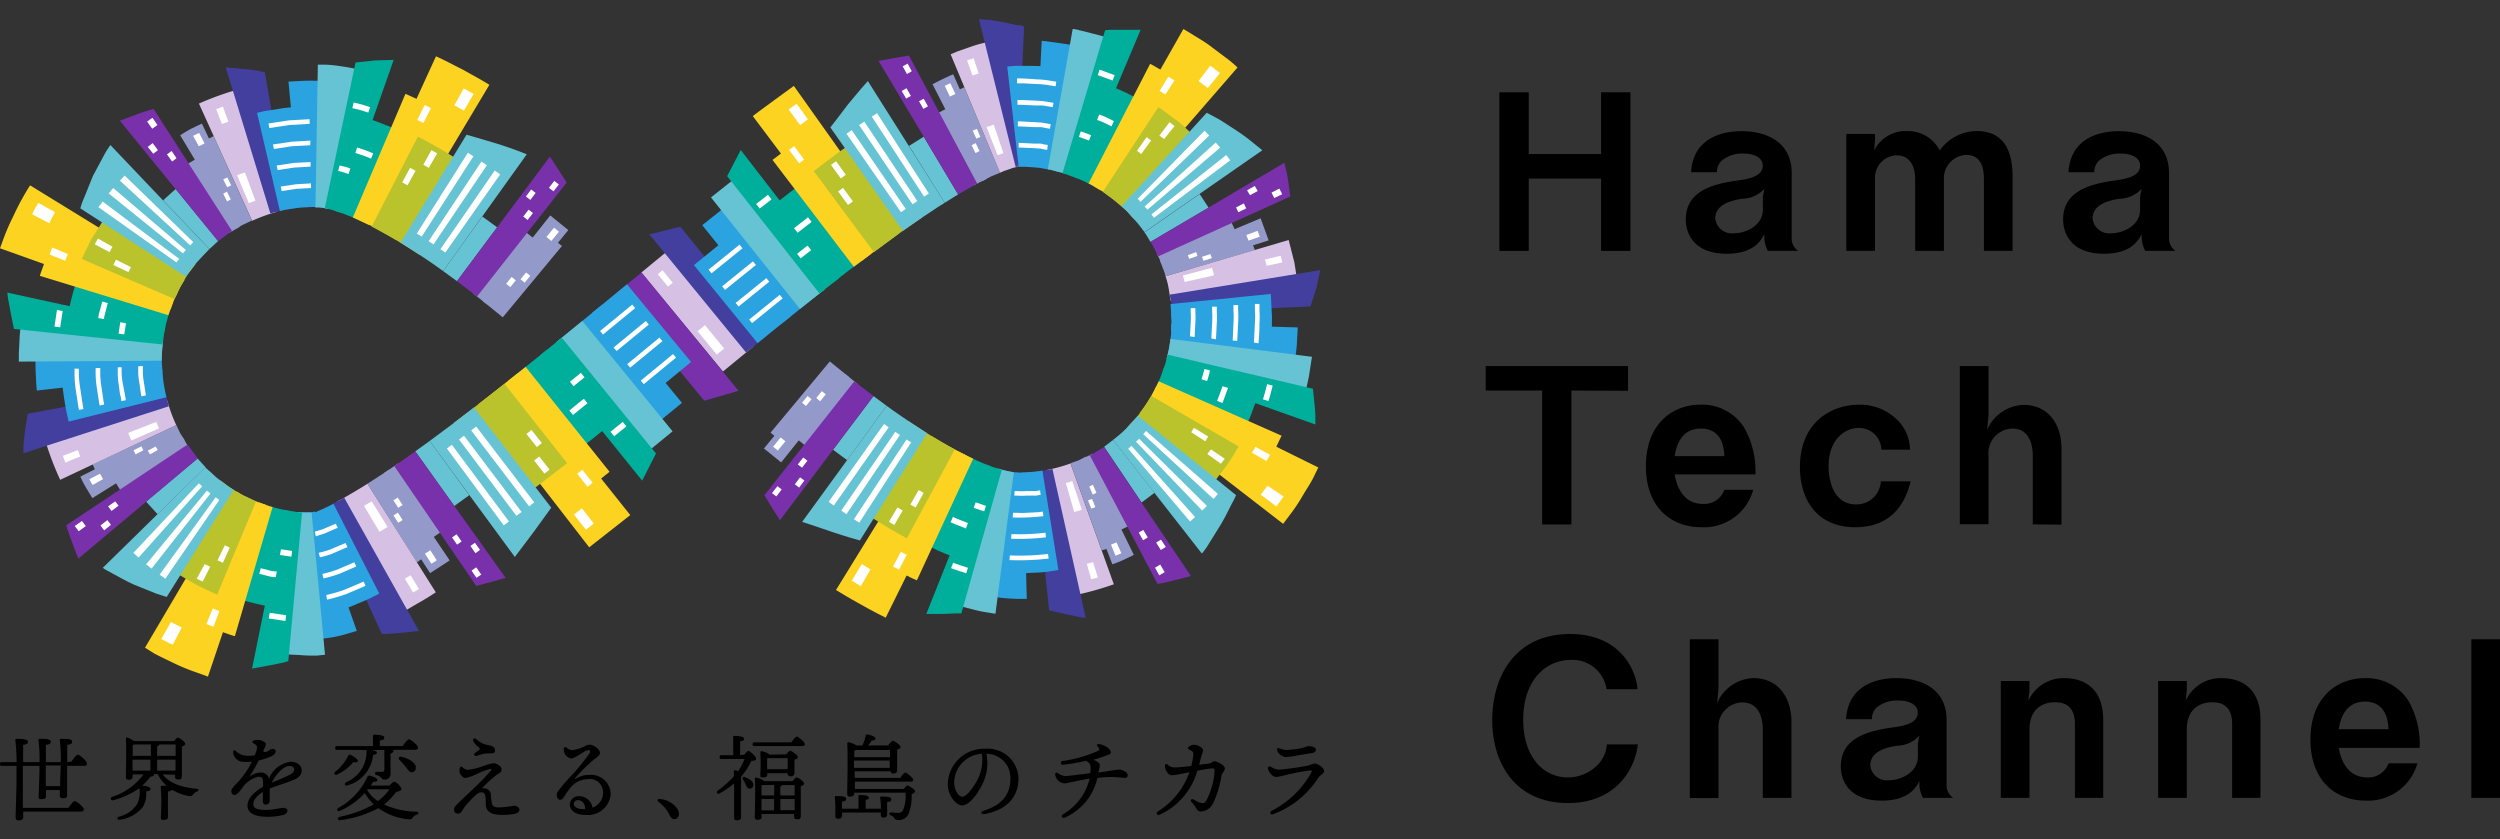 <svg xmlns="http://www.w3.org/2000/svg" viewBox="0 0 280 94"><rect x="0" y="0" width="280" height="94" fill="#333333" stroke="none"/><defs><style>.adb5349d-f947-4664-abe6-c7ee1a481ada{isolation:isolate;}.a5bab804-ca8a-4999-b686-c0446fbe25b9{fill:#939ac9;}.a0a056d2-68b9-44a7-8d54-2870ba97d439{fill:#d6c1e5;mix-blend-mode:multiply;}.bfe44887-c543-4a6a-ab2d-e73c2d54e06b{fill:#00af9b;}.a2041c64-ca98-4bc5-b416-5724800f5e83{fill:#fcd321;}.f3b9712f-c6a9-44e5-b352-93610b66f43d{fill:#bac22c;}.f3c52e48-1af1-4de0-8af2-1b23e5c6f959{fill:#423f9e;}.a755a82e-d71f-474e-a799-f242d5cd457d{fill:#2ba3e0;}.af7e26b3-9071-4064-b2bb-bc7a25a255d8{fill:#66c3d3;}.a6074951-e8ea-4b1f-b6a0-ef9e2bab376f{fill:#fff;}.a8cf9fbf-d2b0-40de-875a-4d54e39c3bda{fill:#7831aa;}</style></defs><title>logo</title><g class="adb5349d-f947-4664-abe6-c7ee1a481ada"><g id="ab8bdae7-bbdd-4a53-8164-f57aff3c0f72" data-name="ヘッダー"><g id="b9fa4728-2800-400f-8c80-5c1643b7814e" data-name="新規シンボル 11"><g id="ec786ece-7137-47a8-ae6b-b10612ec62c0" data-name="新規シンボル 8"><path d="M179.32,28.1V20h-8.1V28.1h-3.29V10.34h3.29v6.91h8.1V10.34h3.29V28.1Z"/><path d="M198,28.1a3.49,3.49,0,0,1-.39-1.9c-.36.71-1.16,2.22-4.23,2.22-3.6,0-4.57-2.19-4.57-3.85,0-3,2.7-3.92,5.62-4.33,1.41-.19,3-.46,3-1.68,0-1-1.12-1.36-2.12-1.36a3.66,3.66,0,0,0-2.5.8,1.77,1.77,0,0,0-.51,1.29h-2.9c.24-4.06,3.87-4.6,5.62-4.6,3,0,5.65,1.32,5.65,4.7v7.2a1.67,1.67,0,0,0,.73,1.51Zm-2.89-5.84c-1.22.2-3,.63-3,2.21a1.87,1.87,0,0,0,2.07,1.66c1.31,0,3.26-.83,3.26-2.65V22l.17-.85A3.46,3.46,0,0,1,195.06,22.26Z"/><path d="M222.2,28.1v-8c0-1.53-.44-2.75-2-2.75a2.61,2.61,0,0,0-2.48,2.75v8h-3.22v-8c0-1-.29-2.7-2.09-2.7A2.49,2.49,0,0,0,210,20V28.1h-3.21V15H210v.71l-.1,1.16a3.92,3.92,0,0,1,3.68-2.19,4,4,0,0,1,3.67,2.17,5.13,5.13,0,0,1,4.16-2.17c3,0,4,2.22,4,5.06V28.1Z"/><path d="M240.27,28.1a3.4,3.4,0,0,1-.39-1.9c-.37.71-1.17,2.22-4.24,2.22-3.6,0-4.57-2.19-4.57-3.85,0-3,2.7-3.92,5.62-4.33,1.41-.19,3-.46,3-1.68,0-1-1.12-1.36-2.11-1.36a3.7,3.7,0,0,0-2.51.8,1.82,1.82,0,0,0-.51,1.29h-2.89c.24-4.06,3.86-4.6,5.62-4.6,3,0,5.64,1.32,5.64,4.7v7.2a1.69,1.69,0,0,0,.73,1.51Zm-2.9-5.84c-1.21.2-3,.63-3,2.21a1.87,1.87,0,0,0,2.06,1.66c1.32,0,3.26-.83,3.26-2.65V22l.17-.85A3.46,3.46,0,0,1,237.37,22.26Z"/><path d="M176,43.74v15h-3.28v-15H166.4V41h15.94v2.77Z"/><path d="M187.56,53.13c.12.66.6,3.31,3.18,3.31a2.39,2.39,0,0,0,2.39-1.58h3.23a5.71,5.71,0,0,1-5.79,4.19c-3.55,0-6.23-2.36-6.23-6.84,0-4.67,2.9-6.89,6.14-6.89a5.58,5.58,0,0,1,4.81,2.48,9.83,9.83,0,0,1,1.32,5.33ZM190.5,48c-2.38,0-2.8,2.26-2.94,3.09h5.57C193.05,49,192.11,48,190.5,48Z"/><path d="M207.79,59.05c-4.43,0-6.2-3.26-6.2-6.72,0-5,3.48-7,6.61-7A5.83,5.83,0,0,1,212.46,47a4.71,4.71,0,0,1,1.46,3.36h-3.21a2.49,2.49,0,0,0-2.53-2.43c-1.68,0-3.38,1.43-3.38,4.28,0,1.7.61,4.28,3.06,4.28a2.73,2.73,0,0,0,2.8-2.58H214C213.66,55.08,212.73,59.05,207.79,59.05Z"/><path d="M227.67,58.73V51c0-1.22-.41-3-2.28-3a2.75,2.75,0,0,0-2.68,3v7.71H219.5V41h3.21v5.52l-.15,1.63a4.59,4.59,0,0,1,4.07-2.8c2.8,0,4.26,2.19,4.26,4.89v8.52Z"/><path d="M175.62,89.94c-5.89,0-8.49-4.43-8.49-9.29,0-4.7,2.41-9.64,8.74-9.64,5.06,0,7.25,3.36,7.54,6.18h-3.48a3.84,3.84,0,0,0-4-3.28c-2.77,0-5.33,2.24-5.33,6.69,0,4.16,2.24,6.47,5,6.47a4.65,4.65,0,0,0,3.24-1.31,3.53,3.53,0,0,0,1.12-2.39h3.48C183.09,86.34,180.83,89.94,175.62,89.94Z"/><path d="M197.43,89.36V81.67c0-1.22-.41-3-2.29-3a2.74,2.74,0,0,0-2.67,3v7.71h-3.21V71.6h3.21v5.52l-.15,1.63a4.58,4.58,0,0,1,4.06-2.8c2.8,0,4.26,2.19,4.26,4.89v8.52Z"/><path d="M215.37,89.36a3.4,3.4,0,0,1-.39-1.9c-.36.71-1.17,2.21-4.23,2.21-3.61,0-4.58-2.18-4.58-3.84,0-3,2.7-3.92,5.62-4.33,1.41-.19,3-.46,3-1.68,0-1-1.12-1.36-2.12-1.36a3.64,3.64,0,0,0-2.51.8,1.82,1.82,0,0,0-.51,1.29h-2.89c.24-4.06,3.86-4.6,5.62-4.6,3,0,5.64,1.32,5.64,4.7v7.2a1.7,1.7,0,0,0,.73,1.51Zm-2.9-5.84c-1.21.19-3,.63-3,2.21a1.87,1.87,0,0,0,2.07,1.66c1.31,0,3.26-.83,3.26-2.65V83.25l.17-.85A3.49,3.49,0,0,1,212.47,83.52Z"/><path d="M232.39,89.36V81.09c0-1.46-.61-2.44-2.22-2.44-1.31,0-2.87.66-2.87,3.07v7.64h-3.21V76.27h3.21v1.09l-.12,1.12a4.32,4.32,0,0,1,4-2.53c2.77,0,4.38,1.66,4.38,4.63v8.78Z"/><path d="M250,89.36V81.09c0-1.46-.61-2.44-2.21-2.44-1.31,0-2.87.66-2.87,3.07v7.64h-3.21V76.27h3.21v1.09l-.12,1.12a4.3,4.3,0,0,1,4-2.53c2.77,0,4.37,1.66,4.37,4.63v8.78Z"/><path d="M261.94,83.76c.12.66.61,3.31,3.19,3.31a2.38,2.38,0,0,0,2.38-1.58h3.24A5.73,5.73,0,0,1,265,89.67c-3.56,0-6.23-2.36-6.23-6.83,0-4.67,2.89-6.89,6.13-6.89a5.58,5.58,0,0,1,4.81,2.48A9.74,9.74,0,0,1,271,83.76Zm2.94-5.18c-2.38,0-2.8,2.26-2.94,3.09h5.57C267.44,79.63,266.49,78.58,264.88,78.58Z"/><path d="M276.79,89.36V71.6H280V89.36Z"/><path class="a5bab804-ca8a-4999-b686-c0446fbe25b9" d="M110.47,20.05s-1.4.69-1.41.73l-4.34-7.94s.43-.24.87-.46l.87-.44Z"/><polygon class="a0a056d2-68b9-44a7-8d54-2870ba97d439" points="84.39 38.8 80.97 41.61 71.83 30.52 75.3 27.67 84.39 38.8"/><path class="bfe44887-c543-4a6a-ab2d-e73c2d54e06b" d="M96.74,29.05,95,30.34l-1.71,1.32L86.59,23l1.77-1.37,1.79-1.36Z"/><polygon class="a2041c64-ca98-4bc5-b416-5724800f5e83" points="97.52 28.46 95.63 29.88 86.52 17.91 88.53 16.4 97.52 28.46"/><path class="a2041c64-ca98-4bc5-b416-5724800f5e83" d="M100.66,26.17l-2.08,1.51c-1,.74-2.07,1.54-2.07,1.54L84.31,13s1.11-.85,2.28-1.69l2.32-1.69Z"/><path class="f3b9712f-c6a9-44e5-b352-93610b66f43d" d="M103.25,24.37l-2.68,1.87-2.69,2-6.74-9.08L94,17l2.92-2Z"/><polygon class="f3c52e48-1af1-4de0-8af2-1b23e5c6f959" points="86.02 37.48 83.56 39.48 72.73 26.25 76.2 25.39 86.02 37.48"/><polygon class="a755a82e-d71f-474e-a799-f242d5cd457d" points="88.55 35.44 84.85 38.43 77.72 29.69 81.48 26.64 88.55 35.44"/><polygon class="af7e26b3-9071-4064-b2bb-bc7a25a255d8" points="107.31 21.77 105.81 22.71 101.81 16.34 103.46 15.31 107.31 21.77"/><polygon class="a755a82e-d71f-474e-a799-f242d5cd457d" points="92.26 32.48 87.54 36.25 78.65 25.22 83.52 21.34 92.26 32.48"/><path class="af7e26b3-9071-4064-b2bb-bc7a25a255d8" d="M105.81,22.71l-.72.45-1.61,1.07c-1.18.77-2.36,1.62-2.36,1.62L93,14.27S94,13,95,11.66c.54-.65,1.09-1.29,1.49-1.78l.71-.8Z"/><polygon class="af7e26b3-9071-4064-b2bb-bc7a25a255d8" points="92.38 32.4 89.59 34.6 79.63 22.11 82.52 19.82 92.38 32.4"/><polygon class="bfe44887-c543-4a6a-ab2d-e73c2d54e06b" points="94.02 31.12 91.78 32.87 81.44 19.73 82.96 16.8 94.02 31.12"/><rect class="a6074951-e8ea-4b1f-b6a0-ef9e2bab376f" x="74.16" y="30.28" width="0.69" height="1.8" transform="translate(-2.86 54.37) rotate(-39.39)"/><rect class="a6074951-e8ea-4b1f-b6a0-ef9e2bab376f" x="84.71" y="22.25" width="1.68" height="0.65" transform="translate(4.11 57.17) rotate(-37.79)"/><rect class="a6074951-e8ea-4b1f-b6a0-ef9e2bab376f" x="88.92" y="24.88" width="1.98" height="0.65" transform="translate(3.43 60.41) rotate(-37.81)"/><rect class="a6074951-e8ea-4b1f-b6a0-ef9e2bab376f" x="89.31" y="27.9" width="1.49" height="0.65" transform="translate(1.77 61.56) rotate(-38.09)"/><rect class="a6074951-e8ea-4b1f-b6a0-ef9e2bab376f" x="79.08" y="36.37" width="1.07" height="3.38" transform="translate(-6.07 59.16) rotate(-39.38)"/><rect class="a6074951-e8ea-4b1f-b6a0-ef9e2bab376f" x="94.36" y="21.07" width="0.68" height="1.87" transform="translate(5.21 60) rotate(-36.09)"/><polygon class="a6074951-e8ea-4b1f-b6a0-ef9e2bab376f" points="90.06 17.87 89.5 18.29 88.38 16.79 88.95 16.37 90.06 17.87"/><polygon class="a6074951-e8ea-4b1f-b6a0-ef9e2bab376f" points="94.73 19.58 94.17 19.98 93.07 18.47 93.64 18.06 94.73 19.58"/><polygon class="a6074951-e8ea-4b1f-b6a0-ef9e2bab376f" points="83.16 27.81 79.69 30.61 79.36 30.2 82.83 27.4 83.16 27.81"/><polygon class="a6074951-e8ea-4b1f-b6a0-ef9e2bab376f" points="84.66 29.68 81.2 32.47 80.88 32.07 84.33 29.27 84.66 29.68"/><polygon class="a6074951-e8ea-4b1f-b6a0-ef9e2bab376f" points="86.16 31.55 82.72 34.33 82.39 33.93 85.83 31.15 86.16 31.55"/><polygon class="a6074951-e8ea-4b1f-b6a0-ef9e2bab376f" points="87.66 33.42 84.23 36.19 83.91 35.79 87.33 33.02 87.66 33.42"/><polygon class="a6074951-e8ea-4b1f-b6a0-ef9e2bab376f" points="90.49 13.37 89.61 14.01 88.33 12.26 89.22 11.61 90.49 13.37"/><polygon class="a6074951-e8ea-4b1f-b6a0-ef9e2bab376f" points="101.44 23.39 100.91 23.77 94.81 14.98 95.39 14.57 101.44 23.39"/><polygon class="a6074951-e8ea-4b1f-b6a0-ef9e2bab376f" points="102.74 22.52 102.2 22.88 96.22 14.01 96.8 13.62 102.74 22.52"/><polygon class="a6074951-e8ea-4b1f-b6a0-ef9e2bab376f" points="104.03 21.67 103.5 22.02 97.64 13.06 98.23 12.68 104.03 21.67"/><path class="a8cf9fbf-d2b0-40de-875a-4d54e39c3bda" d="M109.45,20.57a3.33,3.33,0,0,0-.33.17l-.73.42-1.08.61L98.4,6.82l1.7-.31,1.7-.29Z"/><polygon class="a6074951-e8ea-4b1f-b6a0-ef9e2bab376f" points="102.12 7.98 101.58 8.29 101.1 7.43 101.65 7.12 102.12 7.98"/><polygon class="a6074951-e8ea-4b1f-b6a0-ef9e2bab376f" points="102.02 10.74 101.49 11.04 100.99 10.19 101.53 9.88 102.02 10.74"/><polygon class="a6074951-e8ea-4b1f-b6a0-ef9e2bab376f" points="103.93 11.91 103.42 12.2 102.93 11.34 103.45 11.05 103.93 11.91"/><path class="a5bab804-ca8a-4999-b686-c0446fbe25b9" d="M107.5,10l0,.11,0-.11-.07,0,.07,0-.74-1.68s-.6.25-1.18.53l-1.14.58L110,20.29l1-.53,1-.41-4-9.58Z"/><path class="a6074951-e8ea-4b1f-b6a0-ef9e2bab376f" d="M107,10.53l-.31.14-.3.15-.58-1.21.31-.15.32-.14Z"/><polygon class="a6074951-e8ea-4b1f-b6a0-ef9e2bab376f" points="109.8 15.33 109.35 15.53 108.94 14.63 109.41 14.43 109.8 15.33"/><path class="a6074951-e8ea-4b1f-b6a0-ef9e2bab376f" d="M109.7,16.92s-.45.22-.45.22l-.43-.88s.46-.24.46-.23Z"/><path class="a5bab804-ca8a-4999-b686-c0446fbe25b9" d="M130.06,29.56a3.43,3.43,0,0,0-.22-.59l-.28-.56,8.16-3.91.42.87a7.36,7.36,0,0,1,.35.9Z"/><path class="a0a056d2-68b9-44a7-8d54-2870ba97d439" d="M114.07,18.65l-.23.07a2.53,2.53,0,0,0-.6.16c-.29.11-.58.2-.8.27l-.44.2L106.47,6.08l.73-.31,1.72-.6a14.64,14.64,0,0,1,1.85-.49l.87-.2Z"/><path class="bfe44887-c543-4a6a-ab2d-e73c2d54e06b" d="M122.71,21a15.77,15.77,0,0,0-2.52-1.21L124.1,9.52a29.21,29.21,0,0,1,4.15,2Z"/><path class="a2041c64-ca98-4bc5-b416-5724800f5e83" d="M123.26,21.31a13.67,13.67,0,0,0-1.34-.77l6.89-13.38c0-.07,2.51,1.45,2.51,1.45Z"/><path class="a2041c64-ca98-4bc5-b416-5724800f5e83" d="M125.33,22.85s-.15-.15-.4-.35-.6-.45-.94-.7a6.28,6.28,0,0,0-1-.64l-.45-.28,10-17.63,1,.6c.59.38,1.41.83,2.14,1.4l2.05,1.54c.54.44.87.77.87.77Z"/><path class="f3b9712f-c6a9-44e5-b352-93610b66f43d" d="M126.85,24.36l-.46-.52c-.27-.32-.72-.65-1.12-1a15,15,0,0,0-1.19-.94c-.17-.13-.31-.23-.4-.31l-.17-.09L129.74,12l.26.17.67.49c.54.44,1.33.92,2,1.56S134,15.45,134.5,16l.77.85Z"/><path class="f3c52e48-1af1-4de0-8af2-1b23e5c6f959" d="M114,18.64h.13s0,0,0,0-.13,0-.22.05l-.16,0L109.64,2.14l.76.07c.46,0,1,.09,1.72.23s1.32.27,1.79.39l.17,0h.33l0,0,.16.09.13.07Z"/><path class="a755a82e-d71f-474e-a799-f242d5cd457d" d="M116.75,18.85l-.32-.08c-.3,0-1-.05-1.59-.09l-.88,0-.21,0h.34v0h0L112.81,7.45l.84-.07.41,0h.47l.89,0c.6,0,1.2,0,1.66.1l.8.11Z"/><path class="af7e26b3-9071-4064-b2bb-bc7a25a255d8" d="M128.85,27.09l-.32-.54a4,4,0,0,0-.35-.53l6.18-4.29s1,1.53,1,1.53Z"/><path class="a755a82e-d71f-474e-a799-f242d5cd457d" d="M119.38,19.47s-.95-.23-1.85-.49a8.46,8.46,0,0,1-.93-.16,2.35,2.35,0,0,0-.65-.08l.72-14.15c-.11-.06,1.77.19,3.64.49l2.37.6a8.41,8.41,0,0,1,1.06.31Z"/><path class="af7e26b3-9071-4064-b2bb-bc7a25a255d8" d="M128.18,26l-.36-.48a9.59,9.59,0,0,0-.84-1c-.34-.35-.63-.75-.91-1l-.46-.41,9.54-10.48,1,.53c.63.32,1.38.85,2.18,1.36a21.14,21.14,0,0,1,2.11,1.55l.94.76Z"/><path class="af7e26b3-9071-4064-b2bb-bc7a25a255d8" d="M119.47,19.5a7.35,7.35,0,0,0-1.1-.3l-.76-.21a1.56,1.56,0,0,0-.26,0l2.79-15.74s.31,0,.73.13l1.47.37,1.47.39c.4.12.66.22.66.22Z"/><path class="bfe44887-c543-4a6a-ab2d-e73c2d54e06b" d="M120.73,20l-.86-.3a7,7,0,0,0-.87-.31l4.77-16a5.18,5.18,0,0,1,.61-.05h3.37Z"/><polygon class="a6074951-e8ea-4b1f-b6a0-ef9e2bab376f" points="109.61 8.23 108.92 8.46 108.31 6.77 109.05 6.52 109.61 8.23"/><polygon class="a6074951-e8ea-4b1f-b6a0-ef9e2bab376f" points="124.84 8.42 124.61 9.02 122.95 8.41 123.15 7.8 124.84 8.42"/><path class="a6074951-e8ea-4b1f-b6a0-ef9e2bab376f" d="M122.87,13.44l.24-.61a5.3,5.3,0,0,1,.84.34l.81.39-.28.59-.79-.39A5,5,0,0,0,122.87,13.44Z"/><polygon class="a6074951-e8ea-4b1f-b6a0-ef9e2bab376f" points="120.84 15.33 121.05 14.71 122.2 15.14 121.97 15.74 120.84 15.33"/><polygon class="a6074951-e8ea-4b1f-b6a0-ef9e2bab376f" points="112.38 17.16 111.73 17.38 110.49 14.23 111.3 13.96 112.38 17.16"/><polygon class="a6074951-e8ea-4b1f-b6a0-ef9e2bab376f" points="127.81 17.25 127.35 16.89 128.42 15.36 128.93 15.74 127.81 17.25"/><polygon class="a6074951-e8ea-4b1f-b6a0-ef9e2bab376f" points="130.52 10.58 129.87 10.18 130.85 8.59 131.54 9.01 130.52 10.58"/><polygon class="a6074951-e8ea-4b1f-b6a0-ef9e2bab376f" points="130.38 15.57 129.85 15.18 130.99 13.69 131.55 14.12 130.38 15.57"/><path class="a6074951-e8ea-4b1f-b6a0-ef9e2bab376f" d="M118.23,9.66l-.66-.1a9.56,9.56,0,0,0-1.49-.15l-1.53-.08-.47,0h-.17V8.8c0-.05,1.08,0,2.2.09a10.27,10.27,0,0,1,1.52.15l.67.11Z"/><path class="a6074951-e8ea-4b1f-b6a0-ef9e2bab376f" d="M117.91,12l-.56-.09-.58-.1-.81,0-1.53-.07-.29,0h-.21c.32,0,.09,0,.16,0h0l-.13,0V11.2h.14c-.06,0,.14,0-.13,0h.21l.28,0,1.53.07.81.05.6.1.59.09Z"/><path class="a6074951-e8ea-4b1f-b6a0-ef9e2bab376f" d="M117.6,14.42l-.48-.08-.48-.1-.8,0-1.54-.08h-.21l-.09,0V13.6h.34l1.53.08.8.05.51.09.5.08Z"/><path class="a6074951-e8ea-4b1f-b6a0-ef9e2bab376f" d="M117.28,16.79l-.38-.07-.39-.08-.8-.05-1.53-.07-.28,0h.19l0,0V16l0,0h-.17l.29,0,1.53.08.8,0,.41.09.4.07Z"/><polygon class="a6074951-e8ea-4b1f-b6a0-ef9e2bab376f" points="135.27 9.86 134.24 9.08 135.55 7.35 136.64 8.18 135.27 9.86"/><path class="a6074951-e8ea-4b1f-b6a0-ef9e2bab376f" d="M127.74,22.61a3.55,3.55,0,0,0-.33-.34l7.5-7.63s.52.54.52.54Z"/><polygon class="a6074951-e8ea-4b1f-b6a0-ef9e2bab376f" points="128.52 23.48 128.2 23.13 136.16 15.97 136.66 16.53 128.52 23.48"/><polygon class="a6074951-e8ea-4b1f-b6a0-ef9e2bab376f" points="129.24 24.39 128.96 24.01 137.34 17.36 137.79 17.95 129.24 24.39"/><path class="a8cf9fbf-d2b0-40de-875a-4d54e39c3bda" d="M129.71,28.72l-.4-.83a5.49,5.49,0,0,0-.46-.8l15-8.86s.06.23.14.59a10.26,10.26,0,0,1,.26,1.3c.14.94.27,1.88.27,1.88Z"/><polygon class="a6074951-e8ea-4b1f-b6a0-ef9e2bab376f" points="142.71 22.18 142.41 21.57 143.29 21.12 143.6 21.76 142.71 22.18"/><path class="a6074951-e8ea-4b1f-b6a0-ef9e2bab376f" d="M140,21.86s-.33-.54-.33-.54l.86-.49a6.48,6.48,0,0,1,.33.57Z"/><polygon class="a6074951-e8ea-4b1f-b6a0-ef9e2bab376f" points="138.69 23.77 138.44 23.23 139.31 22.78 139.58 23.34 138.69 23.77"/><path class="a5bab804-ca8a-4999-b686-c0446fbe25b9" d="M140.34,27.48l-.11,0,.11,0,0-.07,0,.07,1.75-.56-.9-2.47-11.27,4.72.32.88a4.85,4.85,0,0,1,.3.89l10-2.93A4.61,4.61,0,0,0,140.34,27.48Z"/><polygon class="a6074951-e8ea-4b1f-b6a0-ef9e2bab376f" points="139.83 26.95 139.59 26.32 140.85 25.85 141.09 26.51 139.83 26.95"/><polygon class="a6074951-e8ea-4b1f-b6a0-ef9e2bab376f" points="134.79 29.21 134.62 28.77 135.56 28.45 135.73 28.91 134.79 29.21"/><polygon class="a6074951-e8ea-4b1f-b6a0-ef9e2bab376f" points="133.19 28.99 133.04 28.58 133.97 28.23 134.12 28.66 133.19 28.99"/><path class="a5bab804-ca8a-4999-b686-c0446fbe25b9" d="M121.24,51.36l.57-.27a4.15,4.15,0,0,0,.56-.28l4.38,7.92s-.42.23-.86.44l-.87.41Z"/><path class="a0a056d2-68b9-44a7-8d54-2870ba97d439" d="M131.1,33.68s-.1-.69-.21-1.39-.35-1.35-.35-1.35l13.79-4.06.64,2.51.4,2.55Z"/><path class="bfe44887-c543-4a6a-ab2d-e73c2d54e06b" d="M129.38,43.53l.19-.4a7.29,7.29,0,0,0,.4-.87c.23-.66.49-1.31.49-1.31l10.47,3.29-.8,2.17c-.18.54-.48,1-.65,1.44l-.31.65Z"/><path class="a2041c64-ca98-4bc5-b416-5724800f5e83" d="M129.1,44.1a7.76,7.76,0,0,0,.34-.7l.34-.69,13.76,6.09s-.32.65-.63,1.31l-.44.9a4,4,0,0,1-.22.39Z"/><path class="a2041c64-ca98-4bc5-b416-5724800f5e83" d="M127.66,46.25a18.08,18.08,0,0,0,1.8-2.89l18.19,9s-.21.42-.51,1.05-.83,1.41-1.3,2.21a19.35,19.35,0,0,1-1.43,2.12l-.7.93Z"/><path class="f3b9712f-c6a9-44e5-b352-93610b66f43d" d="M126.27,47.87l.46-.52a9.7,9.7,0,0,0,1-1.17,9.23,9.23,0,0,0,.87-1.24l.36-.59L138.72,50l-.59,1a20.05,20.05,0,0,1-1.45,2.06A17.42,17.42,0,0,1,135.06,55l-.77.84Z"/><path class="f3c52e48-1af1-4de0-8af2-1b23e5c6f959" d="M131.2,35l0-1L131,33l16.88-2.75-.46,2.07c-.33,1-.65,2-.65,2Z"/><path class="a755a82e-d71f-474e-a799-f242d5cd457d" d="M131.17,37.1s0-.19,0-.47.07-.67,0-1.05c0-.77-.07-1.53-.07-1.53l11.23-1.13.13,2.52c0,.63,0,1.26-.05,1.73s0,.79,0,.79Z"/><polygon class="af7e26b3-9071-4064-b2bb-bc7a25a255d8" points="123.66 50.04 124.67 49.27 129.31 55.19 127.86 56.28 123.66 50.04"/><path class="a755a82e-d71f-474e-a799-f242d5cd457d" d="M130.67,40.11a11.68,11.68,0,0,0,.38-1.9,6.62,6.62,0,0,0,.13-1.33c0-.36,0-.6,0-.6l14.16.39s0,.44-.06,1.11a15.4,15.4,0,0,1-.24,2.42,25.3,25.3,0,0,1-.7,3.47Z"/><path class="af7e26b3-9071-4064-b2bb-bc7a25a255d8" d="M124.66,49.27A15.23,15.23,0,0,0,126.13,48c.65-.73,1.34-1.42,1.31-1.44l11,8.9a10.7,10.7,0,0,1-.5,1c-.31.61-.72,1.46-1.2,2.27L135.33,61a8.29,8.29,0,0,1-.72,1Z"/><path class="af7e26b3-9071-4064-b2bb-bc7a25a255d8" d="M130.65,40.2s.16-.55.27-1.11.17-1.13.17-1.13l15.85,2-.34,2.19c-.21,1.08-.51,2.15-.51,2.15Z"/><path class="bfe44887-c543-4a6a-ab2d-e73c2d54e06b" d="M130.25,41.48a5.25,5.25,0,0,0,.3-.87l.22-.89,16.28,3.82.2,2a11.82,11.82,0,0,1,.07,1.37v.63Z"/><polygon class="a6074951-e8ea-4b1f-b6a0-ef9e2bab376f" points="141.86 29.77 141.68 29.07 143.43 28.64 143.62 29.39 141.86 29.77"/><path class="a6074951-e8ea-4b1f-b6a0-ef9e2bab376f" d="M142.06,44.92l-.62-.2c.05,0,.48-1.7.48-1.7l.62.17S142.1,44.93,142.06,44.92Z"/><polygon class="a6074951-e8ea-4b1f-b6a0-ef9e2bab376f" points="136.93 43.25 137.54 43.45 136.92 45.14 136.32 44.9 136.93 43.25"/><path class="a6074951-e8ea-4b1f-b6a0-ef9e2bab376f" d="M134.9,41.33l.62.16a12.34,12.34,0,0,1-.33,1.19l-.61-.2S134.9,41.33,134.9,41.33Z"/><polygon class="a6074951-e8ea-4b1f-b6a0-ef9e2bab376f" points="132.68 31.58 132.49 30.86 135.75 29.99 135.97 30.84 132.68 31.58"/><polygon class="a6074951-e8ea-4b1f-b6a0-ef9e2bab376f" points="133.42 48.41 133.72 47.91 135.31 48.89 134.99 49.43 133.42 48.41"/><path class="a6074951-e8ea-4b1f-b6a0-ef9e2bab376f" d="M140.22,50.71s.4-.65.38-.66l1.65.89s-.41.7-.41.7Z"/><polygon class="a6074951-e8ea-4b1f-b6a0-ef9e2bab376f" points="135.22 50.85 135.62 50.33 137.17 51.38 136.74 51.94 135.22 50.85"/><path class="a6074951-e8ea-4b1f-b6a0-ef9e2bab376f" d="M140.44,38.37l.11-2.17a11.58,11.58,0,0,0,0-1.48c0-.41,0-.68,0-.68l.51,0s0,.27,0,.69a12.07,12.07,0,0,1,0,1.51c0,1.1-.11,2.21-.11,2.21Z"/><path class="a6074951-e8ea-4b1f-b6a0-ef9e2bab376f" d="M138.06,38.14l.09-2a9.78,9.78,0,0,0,0-1.36c0-.37,0-.61,0-.61l.52,0s0,.26,0,.63a10.12,10.12,0,0,1,0,1.38l-.1,2Z"/><path class="a6074951-e8ea-4b1f-b6a0-ef9e2bab376f" d="M135.67,37.91l.09-1.78a9.39,9.39,0,0,0,0-1.22c0-.33,0-.56,0-.56l.52,0s0,.23,0,.57a8.26,8.26,0,0,1,0,1.25L136.19,38Z"/><path class="a6074951-e8ea-4b1f-b6a0-ef9e2bab376f" d="M133.28,37.67l.08-1.58a7.35,7.35,0,0,0,0-1.08c0-.3,0-.5,0-.5l.52,0s0,.2,0,.5a7.92,7.92,0,0,1,0,1.12l-.08,1.62Z"/><path class="a6074951-e8ea-4b1f-b6a0-ef9e2bab376f" d="M141.2,55.4s.78-1,.76-1l1.8,1.2s-.8,1.12-.8,1.12Z"/><polygon class="a6074951-e8ea-4b1f-b6a0-ef9e2bab376f" points="128.04 48.63 128.36 48.27 136.41 55.32 135.91 55.88 128.04 48.63"/><path class="a6074951-e8ea-4b1f-b6a0-ef9e2bab376f" d="M127.23,49.47a3.61,3.61,0,0,0,.35-.33l7.6,7.53s-.54.51-.54.51Z"/><polygon class="a6074951-e8ea-4b1f-b6a0-ef9e2bab376f" points="126.36 50.26 126.72 49.93 133.85 57.91 133.29 58.41 126.36 50.26"/><path class="a8cf9fbf-d2b0-40de-875a-4d54e39c3bda" d="M122.06,51a5.47,5.47,0,0,0,.8-.46l.8-.47,9.72,14.44L131.5,65l-1.27.3c-.35.07-.59.1-.59.1Z"/><polygon class="a6074951-e8ea-4b1f-b6a0-ef9e2bab376f" points="129.36 63.58 129.95 63.23 130.44 64.08 129.84 64.44 129.36 63.58"/><polygon class="a6074951-e8ea-4b1f-b6a0-ef9e2bab376f" points="129.49 60.77 130.03 60.44 130.57 61.26 130.01 61.6 129.49 60.77"/><polygon class="a6074951-e8ea-4b1f-b6a0-ef9e2bab376f" points="127.54 59.65 128.05 59.35 128.55 60.19 128.02 60.51 127.54 59.65"/><path class="a5bab804-ca8a-4999-b686-c0446fbe25b9" d="M123.92,61.48l0-.11,0,.11.07,0-.07,0,.66,1.72a11.09,11.09,0,0,0,1.22-.48l1.19-.57-5.37-11-.85.42-.88.31,3.51,9.76Z"/><path class="a6074951-e8ea-4b1f-b6a0-ef9e2bab376f" d="M124.43,61s.62-.26.62-.26l.54,1.22s-.64.3-.65.28Z"/><polygon class="a6074951-e8ea-4b1f-b6a0-ef9e2bab376f" points="121.86 56.04 122.31 55.88 122.68 56.8 122.22 56.96 121.86 56.04"/><polygon class="a6074951-e8ea-4b1f-b6a0-ef9e2bab376f" points="122 54.49 122.4 54.29 122.8 55.19 122.39 55.4 122 54.49"/><polygon class="a5bab804-ca8a-4999-b686-c0446fbe25b9" points="94.63 41.86 96.08 43.02 90.5 50.15 88.94 48.91 94.63 41.86"/><path class="a0a056d2-68b9-44a7-8d54-2870ba97d439" d="M117.19,52.65a18,18,0,0,0,2.7-.74l4.86,13.53a34.23,34.23,0,0,1-5,1.35Z"/><path class="bfe44887-c543-4a6a-ab2d-e73c2d54e06b" d="M108,50.88l.49.26,1,.48c.39.19.74.3,1,.42l.45.18-3.76,10.31s-1.07-.4-2.12-.86L103.7,61l-.64-.32Z"/><path class="a2041c64-ca98-4bc5-b416-5724800f5e83" d="M107.27,50.52s1.74.89,1.73.85L102.69,65s-.64-.27-1.24-.59l-1.2-.61Z"/><path class="a2041c64-ca98-4bc5-b416-5724800f5e83" d="M104.28,48.81l.62.37c.38.23.87.52,1.36.79s1,.55,1.34.72l.6.31-9,18.18s-1.5-.73-2.86-1.52c-.71-.38-1.38-.78-1.88-1.08l-.83-.5Z"/><path class="f3b9712f-c6a9-44e5-b352-93610b66f43d" d="M101.78,47.19s1.3.88,2.59,1.67,2.56,1.48,2.56,1.48l-5.36,9.95s-1.59-.85-3.11-1.8-3-1.93-3-1.93Z"/><path class="f3c52e48-1af1-4de0-8af2-1b23e5c6f959" d="M115.87,52.85s2-.26,2-.34l3.73,16.69-.66-.08-1.44-.3-2-.47Z"/><path class="a755a82e-d71f-474e-a799-f242d5cd457d" d="M114,52.93H114a.51.51,0,0,0,.24,0l1-.06a9.76,9.76,0,0,0,1.51-.17l1.79,11.14-.78.12a10.43,10.43,0,0,1-1.73.17l-1.72.09a3.82,3.82,0,0,1-.59,0l-.22,0Z"/><polygon class="af7e26b3-9071-4064-b2bb-bc7a25a255d8" points="97.83 44.36 99.3 45.45 94.88 51.54 93.3 50.37 97.83 44.36"/><path class="a755a82e-d71f-474e-a799-f242d5cd457d" d="M111.83,52.49a11,11,0,0,0,1.55.37c.36.09.5,0,.68.08s.58,0,.56,0L115,67.07s-.42,0-1.12,0a21.38,21.38,0,0,1-2.69-.24,24.09,24.09,0,0,1-3.58-.84Z"/><path class="af7e26b3-9071-4064-b2bb-bc7a25a255d8" d="M99.3,45.45s1.13.83,2.27,1.59,2.27,1.49,2.27,1.49l-7.53,12s-1.64-.44-3.25-1-3.22-1.08-3.22-1.08Z"/><path class="af7e26b3-9071-4064-b2bb-bc7a25a255d8" d="M111.75,52.46l.33.12.66.16a7.56,7.56,0,0,0,.81.15l-2.06,15.85-.75-.12a14.58,14.58,0,0,1-1.6-.32l-1.53-.39L107,67.7Z"/><path class="bfe44887-c543-4a6a-ab2d-e73c2d54e06b" d="M110.41,52c0,.05,1.83.66,1.79.63L107.67,68.7l-.62,0-1.35.06c-.51,0-1,0-1.35,0h-.6Z"/><polygon class="a6074951-e8ea-4b1f-b6a0-ef9e2bab376f" points="121.73 63.14 122.43 62.96 122.95 64.68 122.21 64.87 121.73 63.14"/><path class="a6074951-e8ea-4b1f-b6a0-ef9e2bab376f" d="M106.52,63.63l.23-.6s.4.16.82.29l.84.27-.19.62-.86-.28C106.93,63.8,106.52,63.63,106.52,63.63Z"/><path class="a6074951-e8ea-4b1f-b6a0-ef9e2bab376f" d="M108.41,58.58l-.23.61-.85-.34c-.44-.16-.86-.36-.86-.36l.26-.6a8.76,8.76,0,0,0,.84.36Z"/><path class="a6074951-e8ea-4b1f-b6a0-ef9e2bab376f" d="M110.43,56.66l-.2.61s-1.17-.37-1.18-.4l.23-.61S110.43,56.66,110.43,56.66Z"/><path class="a6074951-e8ea-4b1f-b6a0-ef9e2bab376f" d="M119.38,54.1a4.48,4.48,0,0,0,.71-.22l1.07,3.2a5.2,5.2,0,0,1-.85.26Z"/><polygon class="a6074951-e8ea-4b1f-b6a0-ef9e2bab376f" points="102.89 54.89 103.45 55.2 102.55 56.84 101.96 56.51 102.89 54.89"/><polygon class="a6074951-e8ea-4b1f-b6a0-ef9e2bab376f" points="100.9 61.8 101.55 62.14 100.69 63.8 100.02 63.45 100.9 61.8"/><polygon class="a6074951-e8ea-4b1f-b6a0-ef9e2bab376f" points="100.52 56.83 101.1 57.18 100.16 58.8 99.56 58.44 100.52 56.83"/><path class="a6074951-e8ea-4b1f-b6a0-ef9e2bab376f" d="M113.1,62.21a26.79,26.79,0,0,0,4.28-.17l.07.52a28.08,28.08,0,0,1-4.39.17Z"/><path class="a6074951-e8ea-4b1f-b6a0-ef9e2bab376f" d="M113.28,59.82a23.83,23.83,0,0,0,3.81-.16l.06.52a26.21,26.21,0,0,1-3.91.16Z"/><path class="a6074951-e8ea-4b1f-b6a0-ef9e2bab376f" d="M113.46,57.43l.42,0a7.84,7.84,0,0,0,1.14,0l1.23-.06a4.22,4.22,0,0,0,.54-.08l.07.52a23.24,23.24,0,0,1-3.44.15Z"/><path class="a6074951-e8ea-4b1f-b6a0-ef9e2bab376f" d="M113.64,55l.3,0a7.83,7.83,0,0,0,1,0L116,55l.49-.08.06.52s-.2,0-.5.07l-1.12,0a6.26,6.26,0,0,1-1,0l-.33,0Z"/><polygon class="a6074951-e8ea-4b1f-b6a0-ef9e2bab376f" points="96.51 63.19 97.5 63.77 96.41 65.65 95.4 65.04 96.51 63.19"/><polygon class="a6074951-e8ea-4b1f-b6a0-ef9e2bab376f" points="101.53 49.22 102.05 49.55 96.24 58.54 95.64 58.16 101.53 49.22"/><polygon class="a6074951-e8ea-4b1f-b6a0-ef9e2bab376f" points="100.27 48.37 100.79 48.72 94.8 57.59 94.22 57.19 100.27 48.37"/><polygon class="a6074951-e8ea-4b1f-b6a0-ef9e2bab376f" points="99.01 47.49 99.53 47.86 93.39 56.62 92.81 56.21 99.01 47.49"/><path class="a8cf9fbf-d2b0-40de-875a-4d54e39c3bda" d="M95.68,42.71l2.15,1.65L87.35,58.27l-.88-1.4-.86-1.4Z"/><polygon class="a6074951-e8ea-4b1f-b6a0-ef9e2bab376f" points="87.07 54.45 87.55 54.82 86.95 55.6 86.46 55.23 87.07 54.45"/><polygon class="a6074951-e8ea-4b1f-b6a0-ef9e2bab376f" points="89.61 53.46 90.09 53.82 89.5 54.61 89.02 54.24 89.61 53.46"/><polygon class="a6074951-e8ea-4b1f-b6a0-ef9e2bab376f" points="89.96 51.24 90.43 51.6 89.83 52.38 89.35 52.02 89.96 51.24"/><polygon class="a5bab804-ca8a-4999-b686-c0446fbe25b9" points="86.73 48.81 86.81 48.72 86.73 48.81 86.79 48.86 86.73 48.81 85.56 50.23 87.49 51.79 95.11 42.25 92.94 40.48 86.3 48.46 86.73 48.81"/><rect class="a6074951-e8ea-4b1f-b6a0-ef9e2bab376f" x="86.61" y="49.39" width="1.34" height="0.68" transform="translate(-6.52 85.69) rotate(-50.65)"/><rect class="a6074951-e8ea-4b1f-b6a0-ef9e2bab376f" x="89.87" y="44.62" width="0.98" height="0.57" transform="translate(-1.67 86.28) rotate(-50.63)"/><polygon class="a6074951-e8ea-4b1f-b6a0-ef9e2bab376f" points="92.04 43.81 92.48 44.17 91.86 44.94 91.42 44.58 92.04 43.81"/><polygon class="a5bab804-ca8a-4999-b686-c0446fbe25b9" points="42.99 53 44.6 51.89 49.73 59.34 48.01 60.53 42.99 53"/><polygon class="bfe44887-c543-4a6a-ab2d-e73c2d54e06b" points="57.7 42.03 61.3 39.14 68.2 47.67 64.54 50.61 57.7 42.03"/><polygon class="a2041c64-ca98-4bc5-b416-5724800f5e83" points="56.89 42.67 58.87 41.09 68.27 52.84 66.23 54.47 56.89 42.67"/><polygon class="a2041c64-ca98-4bc5-b416-5724800f5e83" points="53.58 45.27 57.95 41.83 70.59 57.69 65.99 61.3 53.58 45.27"/><path class="f3b9712f-c6a9-44e5-b352-93610b66f43d" d="M50.84,47.36l2.84-2.17L56.51,43l7,8.87L60.6,54.12l-3,2.26Z"/><polygon class="a8cf9fbf-d2b0-40de-875a-4d54e39c3bda" points="68.98 32.86 71.86 30.52 82.72 43.77 78.88 44.88 68.98 32.86"/><polygon class="a755a82e-d71f-474e-a799-f242d5cd457d" points="66.32 35.04 70.22 31.84 77.4 40.54 73.48 43.77 66.32 35.04"/><polygon class="af7e26b3-9071-4064-b2bb-bc7a25a255d8" points="46.51 50.55 48.12 49.39 52.56 55.46 50.88 56.67 46.51 50.55"/><polygon class="a755a82e-d71f-474e-a799-f242d5cd457d" points="62.41 38.24 67.38 34.18 76.38 45.12 71.34 49.24 62.41 38.24"/><path class="af7e26b3-9071-4064-b2bb-bc7a25a255d8" d="M48.12,49.39l2.49-1.85,2.48-1.9,8.65,11.22s-1,1.39-2,2.76l-2.08,2.76Z"/><polygon class="af7e26b3-9071-4064-b2bb-bc7a25a255d8" points="62.29 38.34 65.22 35.95 75.33 48.31 72.36 50.74 62.29 38.34"/><polygon class="bfe44887-c543-4a6a-ab2d-e73c2d54e06b" points="60.56 39.74 62.92 37.82 73.47 50.79 71.92 53.83 60.56 39.74"/><rect class="a6074951-e8ea-4b1f-b6a0-ef9e2bab376f" x="68.38" y="47.74" width="1.76" height="0.65" transform="translate(-14.81 54.26) rotate(-38.98)"/><rect class="a6074951-e8ea-4b1f-b6a0-ef9e2bab376f" x="63.74" y="45.25" width="2.09" height="0.65" transform="translate(-14.25 50.89) rotate(-38.98)"/><rect class="a6074951-e8ea-4b1f-b6a0-ef9e2bab376f" x="63.86" y="42.18" width="1.58" height="0.65" transform="translate(-12.33 50.28) rotate(-39.09)"/><rect class="a6074951-e8ea-4b1f-b6a0-ef9e2bab376f" x="59.46" y="48.18" width="0.72" height="1.87" transform="translate(-17.56 47.63) rotate(-38.29)"/><rect class="a6074951-e8ea-4b1f-b6a0-ef9e2bab376f" x="65.14" y="52.62" width="0.73" height="1.87" transform="translate(-19.09 52.09) rotate(-38.27)"/><rect class="a6074951-e8ea-4b1f-b6a0-ef9e2bab376f" x="60.32" y="51.16" width="0.73" height="1.87" transform="translate(-19.21 48.47) rotate(-38.05)"/><rect class="a6074951-e8ea-4b1f-b6a0-ef9e2bab376f" x="71.4" y="41.09" width="4.68" height="0.52" transform="translate(-9.48 56.22) rotate(-39.42)"/><polygon class="a6074951-e8ea-4b1f-b6a0-ef9e2bab376f" points="70.25 40.78 73.86 37.81 74.19 38.21 70.58 41.18 70.25 40.78"/><rect class="a6074951-e8ea-4b1f-b6a0-ef9e2bab376f" x="68.36" y="37.38" width="4.67" height="0.52" transform="translate(-7.82 53.45) rotate(-39.42)"/><polygon class="a6074951-e8ea-4b1f-b6a0-ef9e2bab376f" points="67.21 37.07 70.81 34.11 71.14 34.51 67.53 37.47 67.21 37.07"/><rect class="a6074951-e8ea-4b1f-b6a0-ef9e2bab376f" x="64.83" y="57.05" width="1.13" height="2.17" transform="translate(-21.93 52.63) rotate(-38.03)"/><polygon class="a6074951-e8ea-4b1f-b6a0-ef9e2bab376f" points="52.77 48.2 53.33 47.77 59.83 56.26 59.26 56.71 52.77 48.2"/><polygon class="a6074951-e8ea-4b1f-b6a0-ef9e2bab376f" points="51.41 49.22 51.97 48.8 58.42 57.34 57.84 57.77 51.41 49.22"/><polygon class="a6074951-e8ea-4b1f-b6a0-ef9e2bab376f" points="50.05 50.23 50.61 49.82 57 58.4 56.42 58.84 50.05 50.23"/><path class="a8cf9fbf-d2b0-40de-875a-4d54e39c3bda" d="M44.16,52.2l1.17-.81,1.18-.84L56.63,64.72,55,65.18l-1.66.44Z"/><polygon class="a6074951-e8ea-4b1f-b6a0-ef9e2bab376f" points="52.81 63.91 53.34 63.54 53.9 64.35 53.37 64.72 52.81 63.91"/><polygon class="a6074951-e8ea-4b1f-b6a0-ef9e2bab376f" points="52.69 61.15 53.19 60.79 53.76 61.59 53.25 61.96 52.69 61.15"/><polygon class="a6074951-e8ea-4b1f-b6a0-ef9e2bab376f" points="50.63 60.19 51.14 59.84 51.7 60.64 51.19 61 50.63 60.19"/><path class="a5bab804-ca8a-4999-b686-c0446fbe25b9" d="M47.17,62.64l-.06-.1.06.1.07,0-.07,0,1,1.55,1.1-.71c.56-.35,1.09-.72,1.09-.72L43.52,52.63s-.6.42-1.19.79l-1.18.76L46.68,63Z"/><polygon class="a6074951-e8ea-4b1f-b6a0-ef9e2bab376f" points="47.59 62.01 48.19 61.63 48.92 62.75 48.32 63.14 47.59 62.01"/><polygon class="a6074951-e8ea-4b1f-b6a0-ef9e2bab376f" points="44.07 57.73 44.56 57.41 45.09 58.24 44.6 58.55 44.07 57.73"/><polygon class="a6074951-e8ea-4b1f-b6a0-ef9e2bab376f" points="44.06 56.04 44.54 55.73 45.09 56.56 44.6 56.87 44.06 56.04"/><path class="a5bab804-ca8a-4999-b686-c0446fbe25b9" d="M20.47,49l.34.56c.08.15.17.29.23.4l.13.16-7.43,5.16c-.05,0-1.08-1.7-1.08-1.7Z"/><path class="a0a056d2-68b9-44a7-8d54-2870ba97d439" d="M37.77,56.16l.49-.25,1.17-.68,1.17-.7.55-.35,7.66,12.16s-1,.67-2.12,1.29l-1.49.87-.71.37Z"/><path class="bfe44887-c543-4a6a-ab2d-e73c2d54e06b" d="M29.59,56.49a17.15,17.15,0,0,0,2.84.73L30.63,68A28.92,28.92,0,0,1,26,66.85Z"/><path class="a2041c64-ca98-4bc5-b416-5724800f5e83" d="M29,56.26l.76.28a4,4,0,0,0,.77.25L26.31,71.24c0,.08-2.88-1-2.88-1Z"/><path class="a2041c64-ca98-4bc5-b416-5724800f5e83" d="M26.54,55.07l.47.3c.3.16.71.33,1.11.53a16,16,0,0,0,1.66.66L23.29,75.78l-1.15-.42a23.42,23.42,0,0,1-2.49-1c-.88-.43-1.77-.84-2.41-1.19l-1-.63Z"/><path class="f3b9712f-c6a9-44e5-b352-93610b66f43d" d="M24.69,53.81l.58.43a10.77,10.77,0,0,0,1.34.87,9.72,9.72,0,0,0,1.41.74,5.31,5.31,0,0,0,.65.31L24.32,66.6l-1.09-.51a20.83,20.83,0,0,1-2.34-1.23,21.55,21.55,0,0,1-2.22-1.44l-1-.73Z"/><path class="f3c52e48-1af1-4de0-8af2-1b23e5c6f959" d="M36.32,56.89l.31-.13.77-.41c.57-.29,1.14-.58,1.15-.61l8.37,14.92-.64.08-1.43.15L43.44,71l-.68,0Z"/><path class="a755a82e-d71f-474e-a799-f242d5cd457d" d="M34.93,57.44s0,0,.12,0l.24-.06.52-.23a14,14,0,0,0,1.54-.72l5.13,10.05a22.12,22.12,0,0,1-2.38,1.11l-.9.38-.84.26-.83.25Z"/><polygon class="af7e26b3-9071-4064-b2bb-bc7a25a255d8" points="22.12 51.34 23.02 52.33 17.65 57.59 16.36 56.18 22.12 51.34"/><path class="a755a82e-d71f-474e-a799-f242d5cd457d" d="M33.33,57.36l.17,0H34l.66,0,.21,0c.08,0,.08,0,.07,0s0,0,.06,0a2.16,2.16,0,0,1,.26-.07l4.7,13.37-1.25.37a13.18,13.18,0,0,1-3,.52c-1.16.06-2-.07-2.73-.08l-.84,0-.32,0Z"/><path class="af7e26b3-9071-4064-b2bb-bc7a25a255d8" d="M23,52.33l.11.13.35.3c.3.24.64.63,1.05.93s.82.61,1.12.85l.55.32-7.51,12-1.16-.37-2.48-1c-.91-.4-1.76-.91-2.43-1.26l-.81-.44-.28-.19Z"/><path class="af7e26b3-9071-4064-b2bb-bc7a25a255d8" d="M33.23,57.34a7,7,0,0,0,1.2.08c.36,0,.44,0,.47,0v0l1.5,15.91-.94.1c-.54,0-1.24,0-1.79-.06l-1.59-.08a5.6,5.6,0,0,1-.71-.09Z"/><path class="bfe44887-c543-4a6a-ab2d-e73c2d54e06b" d="M31.83,57.13l1,.14a5.83,5.83,0,0,0,1,.13L32.29,74.05s-.24.08-.61.17l-1.38.28-2.07.38Z"/><polygon class="a6074951-e8ea-4b1f-b6a0-ef9e2bab376f" points="45.35 64.81 45.99 64.43 46.92 65.97 46.26 66.36 45.35 64.81"/><polygon class="a6074951-e8ea-4b1f-b6a0-ef9e2bab376f" points="30.1 69.27 30.21 68.63 32.04 68.91 31.97 69.55 30.1 69.27"/><path class="a6074951-e8ea-4b1f-b6a0-ef9e2bab376f" d="M31,64l-.11.63-.29,0a3.46,3.46,0,0,1-.64-.13l-.92-.23.16-.63.89.23a3.44,3.44,0,0,0,.63.12Z"/><polygon class="a6074951-e8ea-4b1f-b6a0-ef9e2bab376f" points="32.72 61.71 32.64 62.35 31.36 62.16 31.47 61.52 32.72 61.71"/><polygon class="a6074951-e8ea-4b1f-b6a0-ef9e2bab376f" points="40.77 56.66 41.63 56.15 43.41 59.02 42.5 59.56 40.77 56.66"/><polygon class="a6074951-e8ea-4b1f-b6a0-ef9e2bab376f" points="25.18 61.07 25.73 61.34 24.96 63.04 24.36 62.76 25.18 61.07"/><polygon class="a6074951-e8ea-4b1f-b6a0-ef9e2bab376f" points="23.83 68.16 24.58 68.44 23.91 70.19 23.11 69.89 23.83 68.16"/><polygon class="a6074951-e8ea-4b1f-b6a0-ef9e2bab376f" points="22.92 63.18 23.54 63.48 22.7 65.14 22.03 64.82 22.92 63.18"/><path class="a6074951-e8ea-4b1f-b6a0-ef9e2bab376f" d="M36.54,66.64a15.34,15.34,0,0,0,2.1-.61l1.43-.61c.39-.16.65-.29.65-.29l.22.47s-.26.13-.66.3l-1.46.62a19,19,0,0,1-2.19.64Z"/><path class="a6074951-e8ea-4b1f-b6a0-ef9e2bab376f" d="M36.11,64.28a13.66,13.66,0,0,0,1.68-.49l1.3-.56c.35-.14.59-.26.59-.26l.22.47s-.24.12-.6.27L38,64.27a16.17,16.17,0,0,1-1.77.52Z"/><path class="a6074951-e8ea-4b1f-b6a0-ef9e2bab376f" d="M35.69,61.91A10.71,10.71,0,0,0,37,61.54c.84-.38,1.68-.69,1.69-.73l.23.47s-.87.36-1.74.75a11.17,11.17,0,0,1-1.35.39Z"/><path class="a6074951-e8ea-4b1f-b6a0-ef9e2bab376f" d="M35.27,59.55s.2-.09.84-.26c.74-.34,1.46-.6,1.49-.64l.23.46s-.78.32-1.54.67c-.67.18-.92.32-.93.28Z"/><path class="a6074951-e8ea-4b1f-b6a0-ef9e2bab376f" d="M19.14,69.67s1.21.61,1.21.61l-1,1.94s-1.31-.63-1.29-.65Z"/><polygon class="a6074951-e8ea-4b1f-b6a0-ef9e2bab376f" points="24.16 55.69 24.56 56 18.51 64.82 17.88 64.36 24.16 55.69"/><polygon class="a6074951-e8ea-4b1f-b6a0-ef9e2bab376f" points="23.17 54.96 23.58 55.26 16.98 63.68 16.36 63.21 23.17 54.96"/><polygon class="a6074951-e8ea-4b1f-b6a0-ef9e2bab376f" points="22.27 54.13 22.64 54.47 15.52 62.45 14.94 61.92 22.27 54.13"/><path class="a8cf9fbf-d2b0-40de-875a-4d54e39c3bda" d="M21,49.79s.29.39.58.78.57.79.58.77L8.79,62.55A5.61,5.61,0,0,1,8.55,62c-.14-.35-.31-.83-.49-1.3s-.33-.93-.46-1.28a4.54,4.54,0,0,1-.18-.59Z"/><polygon class="a6074951-e8ea-4b1f-b6a0-ef9e2bab376f" points="9.18 58.35 9.61 58.92 8.81 59.5 8.37 58.91 9.18 58.35"/><polygon class="a6074951-e8ea-4b1f-b6a0-ef9e2bab376f" points="12.03 58.25 12.43 58.78 11.66 59.4 11.25 58.85 12.03 58.25"/><polygon class="a6074951-e8ea-4b1f-b6a0-ef9e2bab376f" points="12.91 56.15 13.28 56.64 12.49 57.23 12.11 56.71 12.91 56.15"/><path class="a5bab804-ca8a-4999-b686-c0446fbe25b9" d="M10.62,52.56l.11-.05-.11.05,0,.07,0-.07L9,53.38a11.64,11.64,0,0,0,.63,1.23l.71,1.18L20.7,49.34l-.53-.84-.42-.89L10.37,52Z"/><path class="a6074951-e8ea-4b1f-b6a0-ef9e2bab376f" d="M11.2,53.05s.34.61.34.61l-1.17.66s-.37-.64-.36-.65Z"/><polygon class="a6074951-e8ea-4b1f-b6a0-ef9e2bab376f" points="15.84 49.99 16.05 50.44 15.18 50.89 14.96 50.43 15.84 49.99"/><polygon class="a6074951-e8ea-4b1f-b6a0-ef9e2bab376f" points="17.42 50.01 17.66 50.4 16.81 50.89 16.55 50.48 17.42 50.01"/><path class="a5bab804-ca8a-4999-b686-c0446fbe25b9" d="M26.84,25.39l-.57.35-.57.33-5.05-7.51,1.73-1Z"/><path class="a0a056d2-68b9-44a7-8d54-2870ba97d439" d="M18.74,44.86a16.77,16.77,0,0,0,1,2.75l-13,6.13a34,34,0,0,1-1.87-5.08Z"/><path class="bfe44887-c543-4a6a-ab2d-e73c2d54e06b" d="M19.18,34.4a17.18,17.18,0,0,0-.78,2.83l-10.79-2a30.19,30.19,0,0,1,1.27-4.65Z"/><path class="a2041c64-ca98-4bc5-b416-5724800f5e83" d="M19.4,33.78l-.55,1.52L4.47,30.9a3.62,3.62,0,0,1,.14-.46c.1-.26.23-.62.36-1,.26-.72.53-1.43.53-1.43Z"/><path class="a2041c64-ca98-4bc5-b416-5724800f5e83" d="M20.65,31.38A9.52,9.52,0,0,0,19.8,33a7,7,0,0,0-.5,1.12l-.19.52L0,27.81l.42-1.15A23.59,23.59,0,0,1,1.5,24.2a28,28,0,0,1,1.87-3.44Z"/><path class="f3b9712f-c6a9-44e5-b352-93610b66f43d" d="M21.93,29.53l-.43.59c-.13.18-.29.38-.46.59s-.28.49-.43.74l-.45.72-.31.67c-.2.39-.32.65-.32.65L9.16,29l.52-1.08c.16-.33.34-.71.54-1.11L11,25.58l.74-1.21.74-1,.72-1Z"/><path class="f3c52e48-1af1-4de0-8af2-1b23e5c6f959" d="M18.42,43.5a4.68,4.68,0,0,0,.23,1c.14.51.25,1,.27,1L2.63,50.76s0-.28,0-.7.09-1,.14-1.53S2.93,47.45,3,47s.13-.67.13-.67Z"/><path class="a755a82e-d71f-474e-a799-f242d5cd457d" d="M18.17,41.34a17.48,17.48,0,0,0,.47,3.15L7.69,47.22A30.61,30.61,0,0,1,6.9,42Z"/><path class="af7e26b3-9071-4064-b2bb-bc7a25a255d8" d="M24.44,27a6,6,0,0,0-.49.45l-.5.44-5.18-5.45.7-.64c.35-.32.72-.63.72-.63Z"/><path class="a755a82e-d71f-474e-a799-f242d5cd457d" d="M18.27,38.13a16.75,16.75,0,0,0-.16,2c0,.51.06,1,.07,1.4a5.94,5.94,0,0,0,0,.64L4.13,43.74s-.06-.46-.09-1.15S3.94,41,4,40s.09-1.85.12-2.55a6.74,6.74,0,0,1,.09-.84c0-.2,0-.31,0-.31Z"/><path class="af7e26b3-9071-4064-b2bb-bc7a25a255d8" d="M23.45,27.9s-.71.73-1.4,1.48S20.82,31,20.85,31L9,23.34a7.08,7.08,0,0,1,.4-1.14c.27-.66.63-1.57,1-2.48l1.29-2.41a8.38,8.38,0,0,1,.48-.78l.19-.29Z"/><path class="af7e26b3-9071-4064-b2bb-bc7a25a255d8" d="M18.28,38a24,24,0,0,0-.17,2.4l-16,.1s0-.28,0-.72.05-1,.07-1.58a18.18,18.18,0,0,1,.23-2.31Z"/><path class="bfe44887-c543-4a6a-ab2d-e73c2d54e06b" d="M18.51,36.63a6.6,6.6,0,0,0-.16,1l-.16.95L1.56,36.84l-.4-2c-.09-.52-.19-1-.26-1.42a6.34,6.34,0,0,1-.07-.65Z"/><polygon class="a6074951-e8ea-4b1f-b6a0-ef9e2bab376f" points="8.72 50.41 8.98 51.12 7.32 51.81 7.04 51.05 8.72 50.41"/><polygon class="a6074951-e8ea-4b1f-b6a0-ef9e2bab376f" points="6.38 34.72 7.02 34.84 6.74 36.66 6.1 36.58 6.38 34.72"/><path class="a6074951-e8ea-4b1f-b6a0-ef9e2bab376f" d="M11.68,35.74,11,35.62l.05-.3c0-.17.1-.4.16-.63l.24-.92.62.18-.23.89c-.06.22-.11.45-.16.61S11.68,35.74,11.68,35.74Z"/><polygon class="a6074951-e8ea-4b1f-b6a0-ef9e2bab376f" points="13.92 37.45 13.28 37.37 13.47 36.09 14.11 36.21 13.92 37.45"/><path class="a6074951-e8ea-4b1f-b6a0-ef9e2bab376f" d="M17.51,47.25a6.59,6.59,0,0,0,.3.73l-3.1,1.36a9,9,0,0,1-.34-.86Z"/><polygon class="a6074951-e8ea-4b1f-b6a0-ef9e2bab376f" points="14.66 29.92 14.39 30.48 12.7 29.68 12.99 29.08 14.66 29.92"/><path class="a6074951-e8ea-4b1f-b6a0-ef9e2bab376f" d="M7.59,28.46s-.29.75-.29.75l-1.74-.7s.29-.8.31-.79Z"/><path class="a6074951-e8ea-4b1f-b6a0-ef9e2bab376f" d="M12.61,27.64a3.93,3.93,0,0,0-.33.6l-1.66-.87a5.13,5.13,0,0,1,.36-.65Z"/><path class="a6074951-e8ea-4b1f-b6a0-ef9e2bab376f" d="M8.83,41.3l0,.71A11.84,11.84,0,0,0,9,43.56c.08.56.17,1.13.23,1.55s.12.7.12.7l-.5.1s-.07-.28-.13-.71-.15-1-.24-1.57A12.23,12.23,0,0,1,8.35,42c0-.43,0-.72,0-.72Z"/><path class="a6074951-e8ea-4b1f-b6a0-ef9e2bab376f" d="M11.23,41.21l0,.65a9.57,9.57,0,0,0,.12,1.41c.08.51.15,1,.21,1.41s.11.63.11.63l-.51.11s-.06-.26-.11-.65l-.22-1.43a11.75,11.75,0,0,1-.12-1.45c0-.39,0-.66,0-.66Z"/><path class="a6074951-e8ea-4b1f-b6a0-ef9e2bab376f" d="M13.62,41.13l0,.58A8.84,8.84,0,0,0,13.76,43L14,44.24c.05.35.1.58.1.58l-.51.1s0-.23-.1-.58-.12-.83-.2-1.3a7.84,7.84,0,0,1-.1-1.3c0-.36,0-.6,0-.6Z"/><path class="a6074951-e8ea-4b1f-b6a0-ef9e2bab376f" d="M16,41s0,.21,0,.52a6.82,6.82,0,0,0,.09,1.13c.06.41.13.82.17,1.12a4.92,4.92,0,0,0,.09.51l-.51.11s-.05-.21-.09-.52-.11-.74-.17-1.16a6.27,6.27,0,0,1-.1-1.16c0-.32,0-.53,0-.53Z"/><path class="a6074951-e8ea-4b1f-b6a0-ef9e2bab376f" d="M6.17,23.76A11.38,11.38,0,0,0,5.53,25L3.6,24l.32-.65.37-.62Z"/><polygon class="a6074951-e8ea-4b1f-b6a0-ef9e2bab376f" points="20.07 28.99 19.76 29.39 11.03 23.21 11.5 22.58 20.07 28.99"/><path class="a6074951-e8ea-4b1f-b6a0-ef9e2bab376f" d="M20.82,28s-.34.37-.33.38l-8.32-6.72s.51-.6.51-.6Z"/><polygon class="a6074951-e8ea-4b1f-b6a0-ef9e2bab376f" points="21.64 27.11 21.31 27.49 13.44 20.24 13.96 19.66 21.64 27.11"/><path class="a8cf9fbf-d2b0-40de-875a-4d54e39c3bda" d="M26,25.89a5,5,0,0,0-.8.55l-.78.57-11-13.49,1.9-.71a17.44,17.44,0,0,1,1.89-.6Z"/><path class="a6074951-e8ea-4b1f-b6a0-ef9e2bab376f" d="M17.63,14s-.58.42-.58.42l-.57-.8s.59-.45.6-.43Z"/><polygon class="a6074951-e8ea-4b1f-b6a0-ef9e2bab376f" points="17.69 16.82 17.16 17.22 16.55 16.45 17.1 16.03 17.69 16.82"/><polygon class="a6074951-e8ea-4b1f-b6a0-ef9e2bab376f" points="19.77 17.72 19.28 18.09 18.7 17.29 19.22 16.91 19.77 17.72"/><path class="a5bab804-ca8a-4999-b686-c0446fbe25b9" d="M23.4,15.5l.05.11-.05-.11-.07,0,.07,0-.79-1.66-1.25.6c-.6.34-1.18.71-1.18.71l6.28,10.47.27-.16a3.54,3.54,0,0,1,.59-.34l.89-.42-4.28-9.45Z"/><polygon class="a6074951-e8ea-4b1f-b6a0-ef9e2bab376f" points="22.91 16.07 22.27 16.38 21.63 15.21 22.3 14.88 22.91 16.07"/><polygon class="a6074951-e8ea-4b1f-b6a0-ef9e2bab376f" points="25.89 20.76 25.45 20.97 25 20.09 25.46 19.87 25.89 20.76"/><path class="a6074951-e8ea-4b1f-b6a0-ef9e2bab376f" d="M25.85,22.34a4.1,4.1,0,0,0-.41.22L25,21.7a3.42,3.42,0,0,1,.42-.23Z"/><polygon class="a5bab804-ca8a-4999-b686-c0446fbe25b9" points="54.54 34.09 53.01 32.88 58.57 25.74 60.2 27.04 54.54 34.09"/><path class="a0a056d2-68b9-44a7-8d54-2870ba97d439" d="M31,23.73a18.07,18.07,0,0,0-2.76,1L22.28,11.6a33.25,33.25,0,0,1,5.11-1.78Z"/><path class="bfe44887-c543-4a6a-ab2d-e73c2d54e06b" d="M40.56,24.82l-.51-.22c-.3-.14-.7-.33-1.07-.46a14.5,14.5,0,0,0-1.46-.52l3.24-10.48s1.17.34,2.27.8c.57.21,1.11.46,1.52.65l.68.31Z"/><path class="a2041c64-ca98-4bc5-b416-5724800f5e83" d="M41.3,25.19s-1.78-.84-1.78-.84l5.89-13.84,1.32.6c.67.29,1.29.62,1.29.62Z"/><path class="a2041c64-ca98-4bc5-b416-5724800f5e83" d="M44.41,26.9l-.65-.39-1.42-.79L41,25a6.43,6.43,0,0,0-.61-.28L48.83,6.31s.42.18,1,.47l2.1,1.07,2,1.12.88.53Z"/><path class="f3b9712f-c6a9-44e5-b352-93610b66f43d" d="M47,28.55s-1.36-.91-2.71-1.7-2.66-1.48-2.66-1.48L46.8,15.31s1.69.85,3.29,1.83,3.18,2,3.18,2Z"/><path class="f3c52e48-1af1-4de0-8af2-1b23e5c6f959" d="M32.34,23.44a20.45,20.45,0,0,0-2.06.46l-5-16.36,2.22.21a15.18,15.18,0,0,1,2.16.34Z"/><path class="a755a82e-d71f-474e-a799-f242d5cd457d" d="M34.5,23.21a10.41,10.41,0,0,0-1.59.14l-1.08.16-.48.13-2.56-11,.8-.19,1.79-.28A11.87,11.87,0,0,1,33.19,12l.82,0Z"/><polygon class="af7e26b3-9071-4064-b2bb-bc7a25a255d8" points="51.18 31.49 49.63 30.36 54.02 24.25 55.68 25.46 51.18 31.49"/><path class="a755a82e-d71f-474e-a799-f242d5cd457d" d="M36.73,23.4a7.49,7.49,0,0,0-1.29-.21l-.16,0a2.18,2.18,0,0,0-.35,0l-.66,0-.64,0L32.31,9.14l1.16-.06a20.06,20.06,0,0,1,2.65,0,19.37,19.37,0,0,1,4,.59Z"/><path class="af7e26b3-9071-4064-b2bb-bc7a25a255d8" d="M49.63,30.36s-1.19-.87-2.38-1.65-2.38-1.53-2.38-1.53l7.38-12.09s1.71.48,3.41,1S59,17.28,59,17.28Z"/><path class="af7e26b3-9071-4064-b2bb-bc7a25a255d8" d="M36.81,23.42a6,6,0,0,0-.88-.18,1.82,1.82,0,0,0-.44,0l-.16,0,.27-16,.85,0a16,16,0,0,1,1.8.19,19.63,19.63,0,0,1,2.43.49Z"/><path class="bfe44887-c543-4a6a-ab2d-e73c2d54e06b" d="M38.1,23.8l-.92-.29c-.4-.09-.8-.2-.8-.2L39.82,7,42,6.77l2.09-.06Z"/><polygon class="a6074951-e8ea-4b1f-b6a0-ef9e2bab376f" points="25.58 13.63 24.86 13.89 24.21 12.22 24.96 11.94 25.58 13.63"/><path class="a6074951-e8ea-4b1f-b6a0-ef9e2bab376f" d="M41.45,12l-.2.61-.88-.28-.91-.22.15-.63.94.23Z"/><path class="a6074951-e8ea-4b1f-b6a0-ef9e2bab376f" d="M39.8,17.13l.2-.61.9.3.9.35-.24.6-.88-.35Z"/><path class="a6074951-e8ea-4b1f-b6a0-ef9e2bab376f" d="M37.88,19.15l.15-.62.6.14.61.2-.2.62-.59-.2Z"/><polygon class="a6074951-e8ea-4b1f-b6a0-ef9e2bab376f" points="28.61 22.48 27.86 22.74 26.55 19.62 27.43 19.31 28.61 22.48"/><polygon class="a6074951-e8ea-4b1f-b6a0-ef9e2bab376f" points="45.64 20.76 45.05 20.43 45.93 18.79 46.54 19.13 45.64 20.76"/><polygon class="a6074951-e8ea-4b1f-b6a0-ef9e2bab376f" points="47.42 13.78 46.74 13.43 47.56 11.76 48.27 12.11 47.42 13.78"/><polygon class="a6074951-e8ea-4b1f-b6a0-ef9e2bab376f" points="48.02 18.8 47.41 18.45 48.32 16.82 48.96 17.18 48.02 18.8"/><path class="a6074951-e8ea-4b1f-b6a0-ef9e2bab376f" d="M34.69,13.87,32.42,14l-2.25.34-.1-.51,2.29-.35,2.31-.13Z"/><path class="a6074951-e8ea-4b1f-b6a0-ef9e2bab376f" d="M34.74,16.27l-2.07.11-2,.31-.1-.51,2.09-.31,2.11-.12Z"/><path class="a6074951-e8ea-4b1f-b6a0-ef9e2bab376f" d="M34.79,18.66l-1.86.11-1.84.28-.1-.51,1.88-.29,1.91-.1Z"/><path class="a6074951-e8ea-4b1f-b6a0-ef9e2bab376f" d="M34.84,21.06l-1.66.09-1.63.25-.1-.51,1.68-.25,1.7-.1Z"/><polygon class="a6074951-e8ea-4b1f-b6a0-ef9e2bab376f" points="51.96 12.39 50.89 11.8 51.94 9.9 53.04 10.52 51.96 12.39"/><polygon class="a6074951-e8ea-4b1f-b6a0-ef9e2bab376f" points="47.23 26.5 46.68 26.16 52.4 17.11 53.02 17.51 47.23 26.5"/><polygon class="a6074951-e8ea-4b1f-b6a0-ef9e2bab376f" points="48.55 27.38 48.01 27.01 53.92 18.09 54.53 18.51 48.55 27.38"/><polygon class="a6074951-e8ea-4b1f-b6a0-ef9e2bab376f" points="49.87 28.29 49.33 27.91 55.41 19.1 56.02 19.53 49.87 28.29"/><path class="a8cf9fbf-d2b0-40de-875a-4d54e39c3bda" d="M53.43,33.21l-2.25-1.72L61.59,17.54,62.54,19l.93,1.44Z"/><polygon class="a6074951-e8ea-4b1f-b6a0-ef9e2bab376f" points="61.99 21.43 61.48 21.04 62.08 20.26 62.59 20.66 61.99 21.43"/><polygon class="a6074951-e8ea-4b1f-b6a0-ef9e2bab376f" points="59.4 22.39 58.9 22.01 59.49 21.22 59.99 21.61 59.4 22.39"/><rect class="a6074951-e8ea-4b1f-b6a0-ef9e2bab376f" x="58.66" y="23.75" width="0.98" height="0.62" transform="translate(4.04 56.32) rotate(-52.48)"/><polygon class="a5bab804-ca8a-4999-b686-c0446fbe25b9" points="62.49 27.19 62.41 27.28 62.49 27.19 62.43 27.14 62.49 27.19 63.65 25.77 61.63 24.13 54.03 33.69 56.31 35.54 62.94 27.55 62.49 27.19"/><rect class="a6074951-e8ea-4b1f-b6a0-ef9e2bab376f" x="61.23" y="25.88" width="1.34" height="0.71" transform="translate(2.4 57.54) rotate(-50.71)"/><polygon class="a6074951-e8ea-4b1f-b6a0-ef9e2bab376f" points="58.76 31.66 58.3 31.28 58.92 30.52 59.39 30.89 58.76 31.66"/><polygon class="a6074951-e8ea-4b1f-b6a0-ef9e2bab376f" points="57.15 32.16 56.69 31.79 57.3 31.02 57.77 31.4 57.15 32.16"/><path d="M8,85.31c.24-.37.55-.79.73-.79s1,.69,1,1-.19.25-.57.25H7.52V86c0,.54,0,2.74,0,3.06s-.18.34-.5.34a.28.28,0,0,1-.32-.3c0-.09,0-.32,0-.61H5.15v.7c0,.23-.18.32-.5.32s-.32-.09-.32-.28c0-.37.09-2.46.09-3v-.45H2.56v1.38c0,.52,0,2.18,0,3.32H7.67c.24-.35.54-.76.71-.76s1,.65,1,.92-.19.26-.61.26H2.6v.61c0,.24-.18.37-.51.37a.3.3,0,0,1-.34-.31c0-.47.1-3.41.1-4.22,0-.19,0-.82,0-1.57H.23c-.14,0-.23,0-.23-.21s.09-.21.23-.21H1.86a23.79,23.79,0,0,0-.14-2.46c0-.1,0-.15.15-.15.69,0,1.27.06,1.27.32s-.22.29-.55.37c0,.35,0,1.15,0,1.92H4.43a17.86,17.86,0,0,0-.12-2.47c0-.09,0-.14.14-.14.59,0,1.23,0,1.23.31s-.22.29-.54.37c0,.33,0,1.26,0,1.93H6.81a18.11,18.11,0,0,0-.11-2.47c0-.09,0-.14.14-.14.6,0,1.24,0,1.24.31s-.22.29-.55.37c0,.33,0,1.27,0,1.93Zm-1.18.42H5.13v.32c0,.33,0,1.24,0,2h1.6c0-.73.06-1.6.06-1.94Z"/><path d="M18.22,86.73c.75,1,2.09,1.45,3.79,1.61.31,0,.28.24.06.31a.84.84,0,0,0-.42.3c-.15.2-.21.26-.51.2a5.28,5.28,0,0,1-1.85-.69.82.82,0,0,1-.48.19V90c0,.27,0,1.33,0,1.54s-.2.29-.5.29-.29-.08-.29-.27.05-1.28.05-1.61A17.2,17.2,0,0,0,18,88.16c0-.1,0-.15.14-.15a5.06,5.06,0,0,1,.53,0,4.13,4.13,0,0,1-1-1.3h-.43c0,.16-.09.25-.4.29a7,7,0,0,1-.92,1c.42,0,.9.13.93.33s-.14.26-.48.31A2.93,2.93,0,0,1,16,90.38a4,4,0,0,1-2.57,1.43c-.29.08-.38-.23-.12-.34a3.42,3.42,0,0,0,2-1.33,2.75,2.75,0,0,0,.29-1.86,8.93,8.93,0,0,1-2.94,1.35.19.19,0,1,1-.12-.37,7.12,7.12,0,0,0,3.54-2.53H14.85V87c0,.23-.16.33-.47.33a.26.26,0,0,1-.28-.29c0-.8.08-3.25,0-4.3a.13.13,0,0,1,.14-.14A2.65,2.65,0,0,1,15,83h4.5c.14-.19.31-.39.42-.39s.81.45.81.68-.18.23-.36.31c0,.81,0,2.87,0,3.29s-.17.41-.45.41-.31-.19-.31-.36v-.17Zm-3.14-3.35a1,1,0,0,1-.22.05c0,.23,0,.81,0,1.23H16.9V83.38Zm-.23,2.93h2V85.08H14.84Zm2.75-1.65h2.07c0-.53,0-1,0-1.28H17.86c0,.08-.11.15-.26.19Zm2.06,1.65V85.08H17.6v1.23Z"/><path d="M29.72,83.54c0,.09-.1.25-.2.48s.2.26.41.14.44-.29.62-.29h0a.28.28,0,0,1,.32.3c0,.18-.15.35-.41.5a7.12,7.12,0,0,1-1.49.5,17.18,17.18,0,0,1-1,1.77c-.05.08,0,.1.06,0a1.92,1.92,0,0,1,1.1-.41.91.91,0,0,1,1,.68,3,3,0,0,1,2.42-1.89c1.43,0,1.71,1.47.41,2-1,.4-2,.7-2.75,1a.44.44,0,0,0,0,.1c0,.47,0,1,0,1.22s-.15.48-.42.48-.35-.17-.35-.48c0-.15,0-.54,0-.94-.54.34-1.06.82-1.06,1.36s.56.65,1.45.65c.73,0,1.6-.23,1.89-.23s.47.12.47.32-.16.38-.45.47a7.21,7.21,0,0,1-1.84.21c-1.37,0-2.18-.44-2.18-1.23s.6-1.45,1.75-2.15c0-.14,0-.26,0-.37,0-.6-.14-.74-.54-.74a3,3,0,0,0-1.81,1.28c-.3.37-.57.77-.84.77s-.37-.21-.37-.49.75-.93,1-1.25a10.14,10.14,0,0,0,1.31-2,4.9,4.9,0,0,1-1.2,0,1.16,1.16,0,0,1-.91-1.08c0-.18.14-.25.28-.13a1.9,1.9,0,0,0,.87.51,4.08,4.08,0,0,0,1.27,0c.4-1,.32-1.09-.13-1.34-.17-.09-.15-.26,0-.32a1.53,1.53,0,0,1,.47-.07,1.51,1.51,0,0,1,.71.21C29.8,83.18,29.8,83.32,29.72,83.54Zm.71,4.13c.51-.22,1.27-.52,2-.88s.68-1,0-1S30.88,86.72,30.43,87.67Z"/><path d="M37.77,86.74c-.28.12-.43-.09-.23-.29A5.32,5.32,0,0,0,39,84.64a.17.17,0,0,1,.24-.1c.35.15.87.5.84.68s-.18.19-.5.14A5.38,5.38,0,0,1,37.77,86.74Zm0-2.76c-.14,0-.23,0-.23-.21s.09-.21.23-.21h4c0-.39,0-.83,0-1.12,0-.1.05-.15.15-.15s1.12,0,1.12.3-.2.27-.5.35v.62h2.57c.23-.35.53-.76.7-.76s1,.65,1,.92-.18.26-.61.26H43.91c.1,0,.17.09.17.16s-.18.22-.34.28l0,2.17a.63.63,0,0,1-.69.72c-.36,0-.24-.33-.88-.5-.24-.08-.2-.36,0-.36l.63,0c.2,0,.24-.09.25-.29,0-.47,0-1.64,0-2.15V84H41.62c.31.06.6.15.6.29s-.16.22-.44.25a3.94,3.94,0,0,1-2.84,3.42c-.33.13-.43-.21-.18-.35a3.68,3.68,0,0,0,2.29-3.54V84Zm5.86,4c.19-.2.42-.43.53-.43a1.46,1.46,0,0,1,.81.81c0,.16-.24.26-.61.34A6.51,6.51,0,0,1,43,90.1a9.07,9.07,0,0,0,3.62.81c.32,0,.33.25.08.33a.89.89,0,0,0-.45.3.44.44,0,0,1-.51.22,7,7,0,0,1-3.37-1.25,12,12,0,0,1-4.23,1.34c-.36.05-.41-.29-.08-.37a13.17,13.17,0,0,0,3.8-1.4,5.19,5.19,0,0,1-1-1.26,8.52,8.52,0,0,1-2.79,2c-.28.12-.43-.17-.16-.34A7.7,7.7,0,0,0,41.16,87a.21.21,0,0,1,.26-.13c.38.11.86.29.85.48s-.18.22-.48.21a3.87,3.87,0,0,1-.27.43Zm-2.52.5a4.09,4.09,0,0,0,1.21,1.24,5.07,5.07,0,0,0,1.3-1.32H41.21Zm5.43-2.58a.44.44,0,0,1-.34.58c-.29.07-.47-.21-.77-.6a8,8,0,0,0-.67-.75c-.19-.19-.1-.44.2-.37C45.78,84.94,46.49,85.38,46.59,85.91Z"/><path d="M52.34,86.23A7.77,7.77,0,0,0,54,85.84a6.19,6.19,0,0,1,1.28-.36c.36,0,.93.37.9.72s-.35.42-.67.67a18.45,18.45,0,0,0-1.53,1.4c.47,0,1,.16,1,.8,0,.27.06.58.1.86s.21.49.69.5a10.29,10.29,0,0,0,1.8-.19c.34,0,.62.22.61.45s-.2.39-.6.47a5.8,5.8,0,0,1-1.43.1c-1.17,0-1.7-.38-1.74-1.14,0-.29,0-.77-.07-1a.4.4,0,0,0-.41-.38c-.27,0-.47.13-.79.44s-1,1-1.28,1.47-.36.47-.62.47a.39.39,0,0,1-.38-.41c0-.26.11-.41.42-.72s1.35-1.27,1.93-1.84A22.83,22.83,0,0,0,55,86.28c.07-.1,0-.17-.07-.17a7.59,7.59,0,0,0-1.48.56,6.07,6.07,0,0,1-1.31.47c-.29,0-.51-.29-.63-.55a1,1,0,0,1,0-.6c.06-.14.14-.17.29-.06A1.07,1.07,0,0,0,52.34,86.23Zm2.43-2.76c.52.1.68.32.68.6s-.18.31-.71.31a3.12,3.12,0,0,0-.8.1l-.52.17c-.28.09-.42-.18-.19-.34l.39-.28c.17-.13.14-.21,0-.34A2.06,2.06,0,0,1,53,83c-.11-.26.16-.4.34-.22A2.56,2.56,0,0,0,54.77,83.47Z"/><path d="M63.5,83.77a1,1,0,0,0,.55.25,4.44,4.44,0,0,0,1.3-.37A1.89,1.89,0,0,1,66,83.4c.5,0,1.19.53,1.19.9s-.36.49-.76.84a19.21,19.21,0,0,0-2,2c-.08.1-.06.15.06.07A2.76,2.76,0,0,1,66,86.79a2.2,2.2,0,0,1,2.4,2.15,2.55,2.55,0,0,1-2.79,2.33c-1.13,0-1.79-.46-1.79-1.19a1,1,0,0,1,1-.91,1.53,1.53,0,0,1,1.54,1.28,1.79,1.79,0,0,0,1.19-1.65,1.5,1.5,0,0,0-1.71-1.54,2.59,2.59,0,0,0-1.88.88,10.75,10.75,0,0,0-.79,1.1c-.18.26-.3.34-.47.34s-.53-.42-.23-.92a18.33,18.33,0,0,1,1.73-2A27.78,27.78,0,0,0,66,84.42c.15-.25.11-.41-.1-.41-.41,0-1.44.94-1.94.94a1,1,0,0,1-.81-1.06c0-.21.15-.3.37-.12Zm1.88,6.85h.16c0-.63-.37-1-.79-1a.43.43,0,0,0-.48.4C64.27,90.42,64.72,90.62,65.38,90.62Z"/><path d="M75.91,90.67c.28.54.08,1.07-.38,1.07-.23,0-.39-.16-.52-.42a3.71,3.71,0,0,0-.51-.81,7.47,7.47,0,0,0-.75-.72c-.18-.16-.12-.32.13-.3A2.56,2.56,0,0,1,75.91,90.67Z"/><path d="M83.36,84.53c.16-.21.37-.43.48-.43s.83.6.84.85-.23.24-.53.28A7.85,7.85,0,0,1,83,87c0,.56,0,1.84,0,2.1,0,.42,0,2.16,0,2.44s-.17.33-.48.33a.26.26,0,0,1-.3-.28c0-.67,0-2.46,0-3.85a9.67,9.67,0,0,1-1.61,1.11c-.28.17-.45-.11-.21-.31a10.38,10.38,0,0,0,1.79-1.6c0-.21,0-.39,0-.53a.13.13,0,0,1,.15-.14,1.26,1.26,0,0,1,.33.11A6.69,6.69,0,0,0,83.39,85H80.83c-.14,0-.23,0-.23-.21s.09-.21.23-.21h1.29c0-.65,0-1.55,0-2a.13.13,0,0,1,.14-.16c.18,0,1.06,0,1.06.3s-.16.24-.43.3v1.54Zm1,3.39a.39.39,0,0,1-.41.41c-.23,0-.31-.23-.45-.49a3.14,3.14,0,0,0-.29-.54c-.12-.17,0-.35.22-.26C83.92,87.21,84.38,87.51,84.38,87.92Zm4.28-4.78c.2-.31.47-.65.61-.65s.88.6.89.84-.19.23-.52.23h-5.1c-.13,0-.23,0-.23-.21s.1-.21.23-.21Zm.13,4.35c.16-.21.35-.43.46-.43s.82.45.82.68-.18.23-.36.31c0,.82,0,2.87,0,3.3s-.17.4-.45.4-.31-.19-.31-.36v-.23H85.3v.34c0,.22-.16.32-.48.32a.26.26,0,0,1-.28-.28c0-.8.09-3.26,0-4.31a.13.13,0,0,1,.15-.14,2.44,2.44,0,0,1,.91.4Zm-.7-3c.14-.2.33-.4.44-.4s.84.46.84.69-.18.23-.37.31c0,.49,0,1.19,0,1.46s-.16.4-.45.4a.32.32,0,0,1-.33-.35v0H85.94v.15c0,.22-.18.32-.5.32s-.28-.1-.28-.29a24.3,24.3,0,0,0,0-2.51c0-.09.06-.15.16-.14a2.54,2.54,0,0,1,.91.39Zm-2.78,3.44c0,.24,0,.76,0,1.16h1.42V87.91Zm0,2.83h1.41V89.49H85.29v1.25Zm2.93-4.61c0-.39,0-.93,0-1.24h-2.3c0,.18,0,.67,0,.83v.41Zm-.83,2.94H89c0-.47,0-.9,0-1.16H87.6c0,.06-.09.11-.2.16ZM89,90.74V89.49H87.4v1.25Z"/><path d="M98.66,90.45a7.55,7.55,0,0,0-.08-1.09c0-.11,0-.15.14-.15.42,0,1.1,0,1.1.29s-.16.28-.46.33v1.43c0,.22-.15.31-.44.31a.24.24,0,0,1-.27-.27V91H94.31v.39c0,.22-.16.31-.46.31a.26.26,0,0,1-.29-.28c0-.19,0-.53,0-.94a11.17,11.17,0,0,0-.07-1.18c0-.1,0-.14.15-.14.41,0,1.12,0,1.12.29s-.16.27-.46.32v.81h1.85c0-.48,0-1.06,0-1.38,0-.11,0-.16.15-.16s1,0,1,.27-.13.21-.35.27v1h1.76Zm2.57-2.09c.13-.19.32-.39.42-.39s.83.45.83.63-.17.26-.38.37a5.28,5.28,0,0,1-.34,2.18,1.19,1.19,0,0,1-1.17.69c-.32,0-.36-.1-.44-.24s-.21-.2-.37-.27-.2-.13-.17-.23.1-.13.21-.12a5.9,5.9,0,0,0,.78.06.57.57,0,0,0,.55-.32,4.22,4.22,0,0,0,.27-1.94H95.67v.09c0,.23-.16.35-.48.35a.27.27,0,0,1-.3-.29c0-1,.1-4.44,0-5.65,0-.08.06-.14.16-.14a2.6,2.6,0,0,1,.88.35h.65a3.85,3.85,0,0,0,.37-1.1.18.18,0,0,1,.23-.13c.38.07.88.27.88.44s-.1.21-.43.25a4.22,4.22,0,0,1-.41.54h2.26c.15-.22.39-.52.53-.52s.83.45.83.68-.18.23-.36.3c0,.66,0,2,0,2.29s-.16.4-.45.4a.28.28,0,0,1-.3-.26h-4v.74h5.11c.18-.28.43-.59.56-.59s.87.57.87.8-.14.21-.52.21h-6v.82ZM95.65,86h4l0-.82h-4Zm.25-2-.22.06c0,.15,0,.44,0,.75h4v-.81Z"/><path d="M110.16,90.8c2.33-.71,3-2.1,3-3.55a2.67,2.67,0,0,0-2.68-2.82,5.31,5.31,0,0,1-.75,3.93c-.65,1.17-1.39,1.84-2,1.84s-1.58-1.07-1.58-2.34a4.06,4.06,0,0,1,4.21-4,3.43,3.43,0,0,1,3.71,3.31c0,2-1.22,3.53-3.77,4C109.86,91.23,109.77,90.92,110.16,90.8Zm-2.39-1.57c.34,0,.81-.45,1.32-1.26a4.85,4.85,0,0,0,.88-3.54,3.26,3.26,0,0,0-3.1,3.17C106.87,88.48,107.33,89.23,107.77,89.23Z"/><path d="M124.41,84.28c0,.21-.23.23-.75.43-.33.12-.75.26-1.2.38l.31.14c.29.17.41.31.41.47a6.84,6.84,0,0,1-.16.83c1.27-.19,2-.33,2.35-.33s.93.27.93.65a.27.27,0,0,1-.31.27c-.22,0-1-.1-1.46-.1a14.53,14.53,0,0,0-1.62.11,6.36,6.36,0,0,1-3.65,4.44c-.29.13-.48-.19-.22-.36a6.38,6.38,0,0,0,3-4c-1.42.22-2.55.53-2.86.53a1.17,1.17,0,0,1-1-1,.18.18,0,0,1,.28-.17,1.64,1.64,0,0,0,.84.35c.34,0,2-.22,2.81-.33.11-.92,0-1.12-.5-1.38a18.77,18.77,0,0,1-2.56.44.21.21,0,1,1-.06-.42A14.52,14.52,0,0,0,123,84.09c.2-.16.1-.32-.07-.51s0-.26.14-.24C123.64,83.39,124.41,83.85,124.41,84.28Z"/><path d="M133.68,83.41c.5,0,1.07.35,1.07.64a4.68,4.68,0,0,1-.2.61c-.07.32-.16.68-.25,1l1.11-.15c.34-.06.4-.25.63-.25s1.14.44,1.14.78-.31.48-.38.88a11.63,11.63,0,0,1-.91,3,2.06,2.06,0,0,1-.42.57,1.54,1.54,0,0,1-1,.4c-.29,0-.42-.22-.57-.5a2.93,2.93,0,0,0-.46-.56h0c-.18-.2,0-.42.24-.29a3.21,3.21,0,0,0,.9.41c.27,0,.36,0,.56-.35a8.06,8.06,0,0,0,.89-3.22c0-.31,0-.34-.38-.31s-.92.13-1.55.25a7.69,7.69,0,0,1-4.2,4.92c-.31.15-.48-.17-.21-.36a8.56,8.56,0,0,0,3.53-4.39l-.64.12a11,11,0,0,1-1.33.23c-.39,0-.78-.58-.78-1.06,0-.24.15-.27.31-.14a1.07,1.07,0,0,0,.85.31c.28,0,1-.07,1.79-.15a8.91,8.91,0,0,0,.23-1.27.42.42,0,0,0-.26-.47c-.2-.11-.35-.18-.35-.27S133.4,83.41,133.68,83.41Z"/><path d="M142.32,85.87a1.92,1.92,0,0,0,.87.33,28,28,0,0,0,3.17-.43c.42-.08.68-.25.89-.25.39,0,1.06.52,1.06.83s-.41.38-.72.84a10.18,10.18,0,0,1-5,4c-.29.12-.45-.22-.19-.37a10.53,10.53,0,0,0,4.5-4.36c.05-.11,0-.18-.1-.18a24.37,24.37,0,0,0-2.74.51,6.66,6.66,0,0,1-1.15.23c-.37,0-.85-.53-.91-1C142,85.89,142.15,85.79,142.32,85.87Zm3-1.26a9.48,9.48,0,0,1-1.3.18c-.42,0-1-.47-1-.88,0-.11.1-.17.24-.11A2.36,2.36,0,0,0,144,84a10.39,10.39,0,0,0,1.72-.2c.37-.08.68-.23.84-.23.47,0,.82.17.82.39s-.14.34-.45.38Z"/></g></g></g></g></svg>